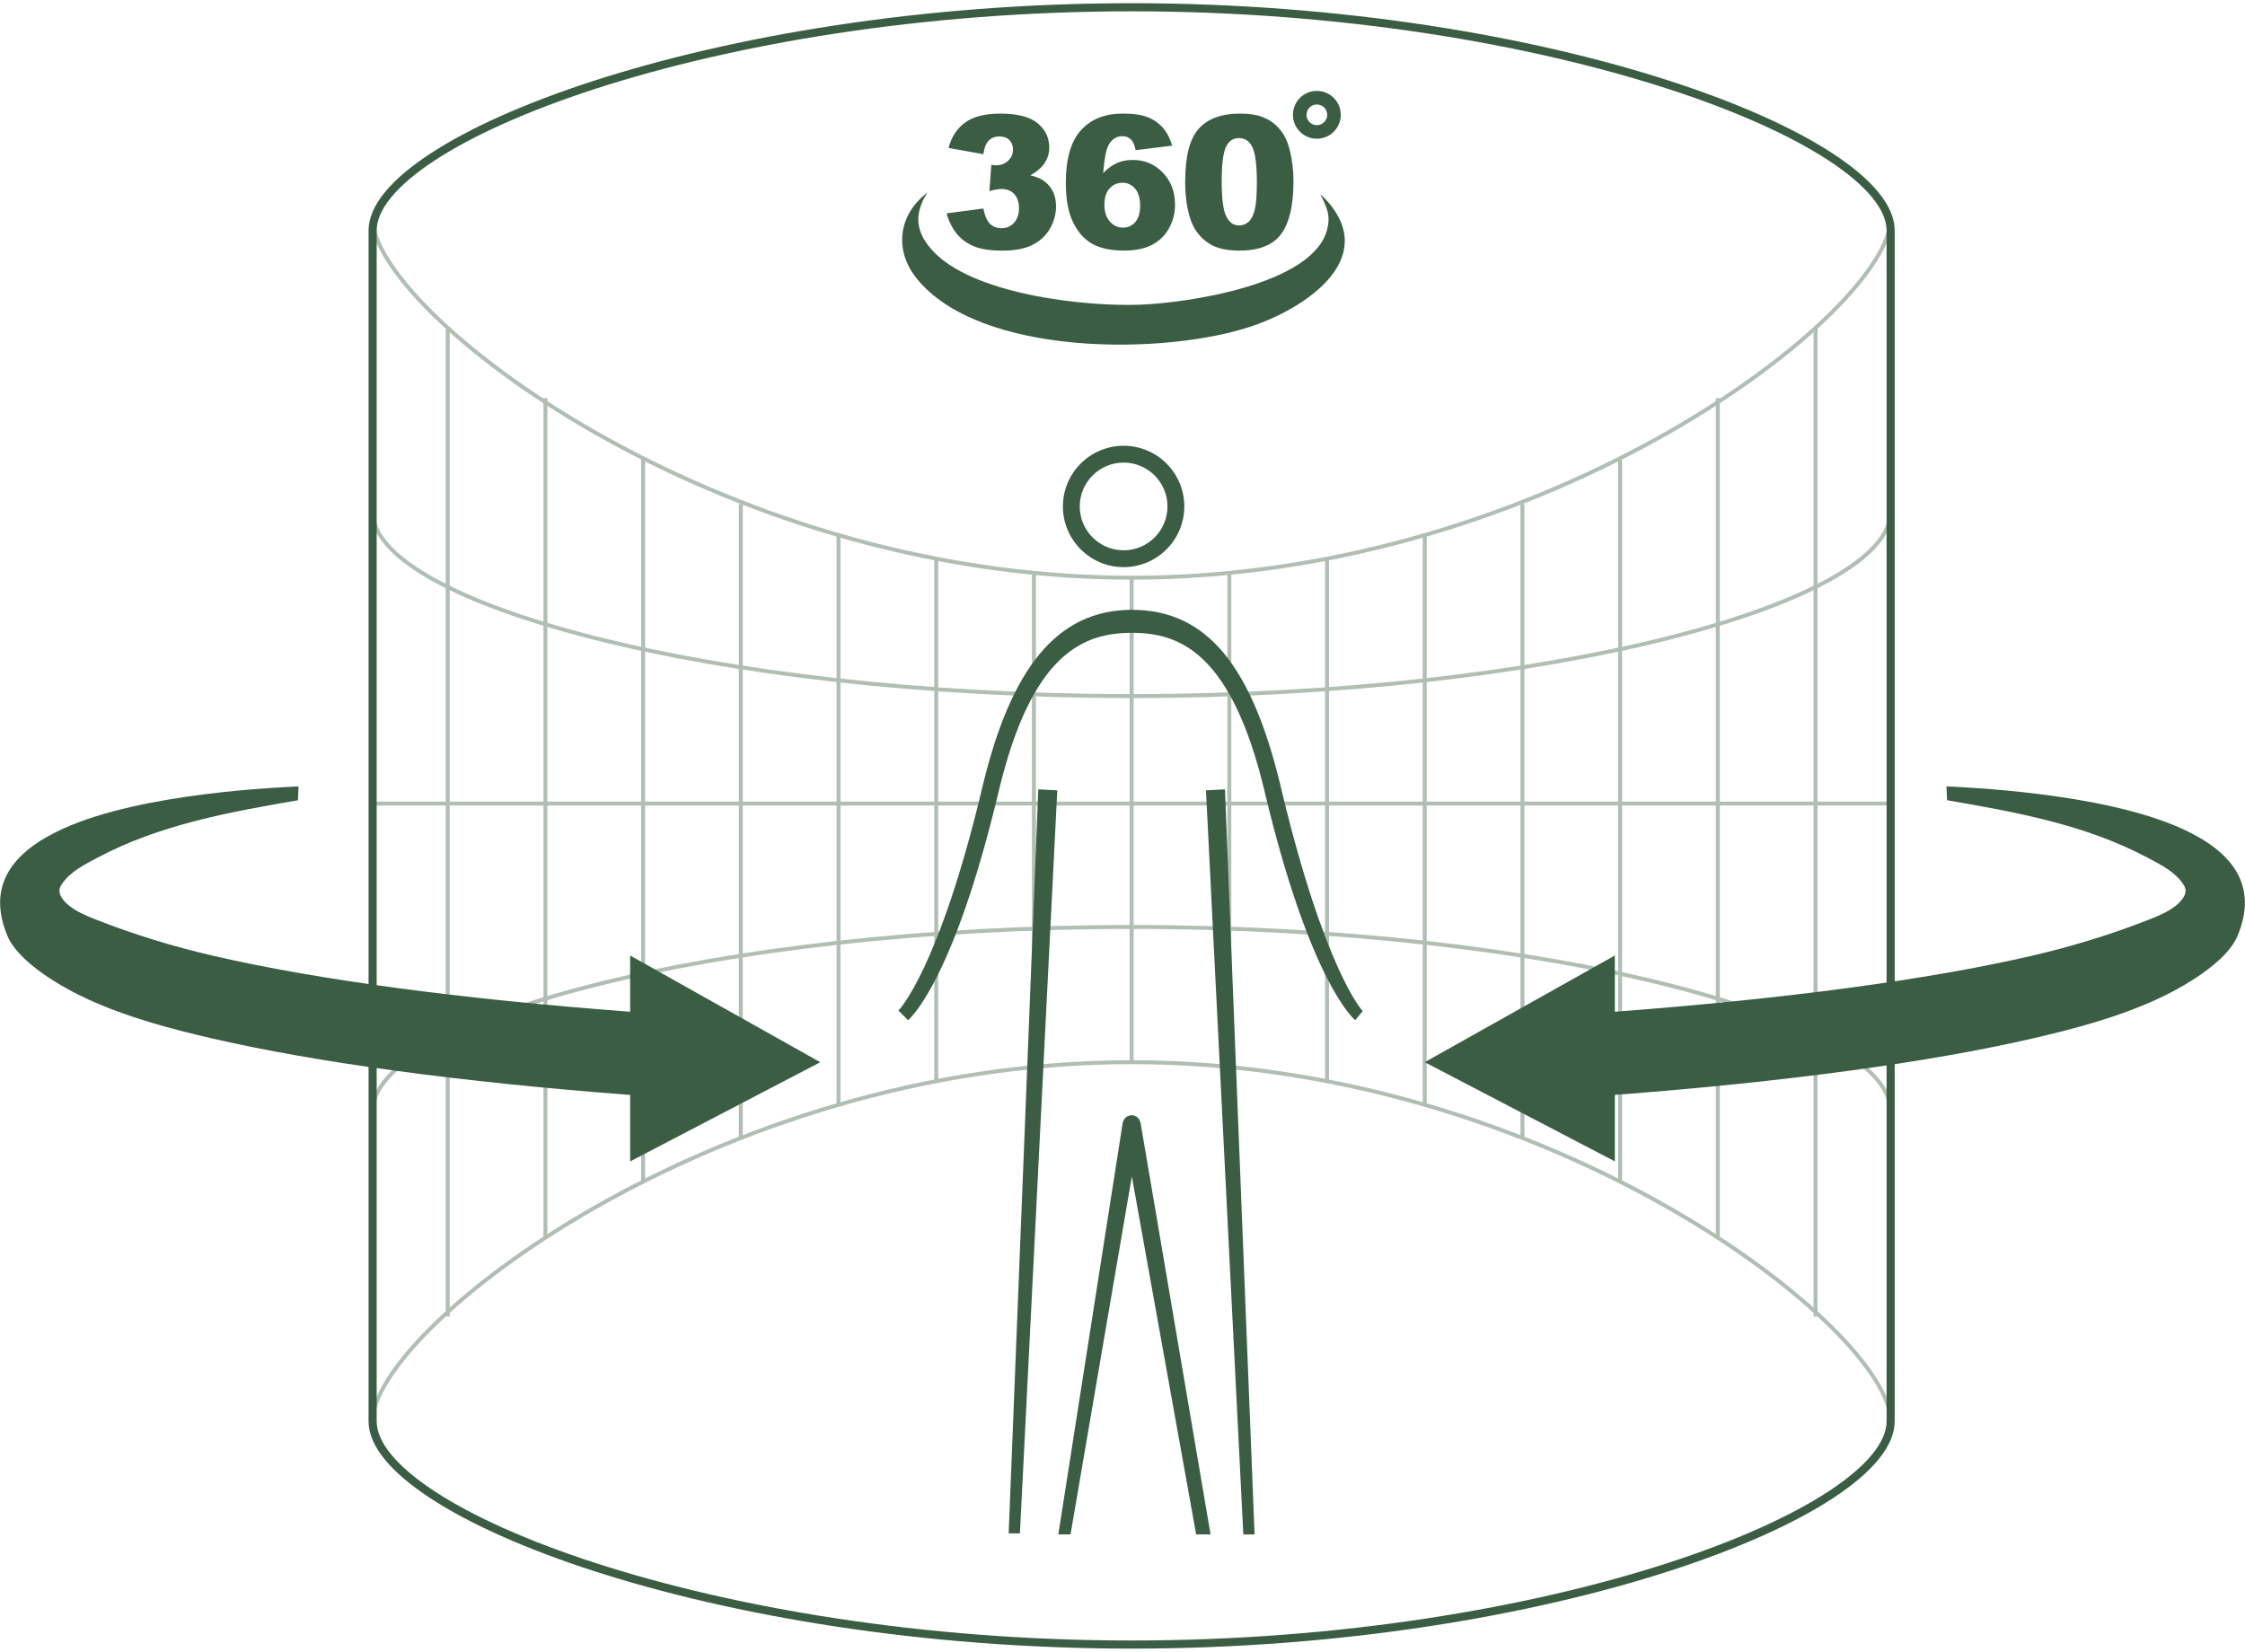 <svg xmlns="http://www.w3.org/2000/svg" width="284" height="209" viewBox="0 0 284 209"><defs><style>.cls-1{stroke-width:1.027px;}.cls-1,.cls-2{fill:none;stroke:#3b5d43;stroke-miterlimit:10;}.cls-2{stroke-width:.5px;}.cls-3{opacity:.4;}.cls-4{fill:#3b5d43;}</style></defs><path class="cls-1" d="M143.154.918C90.125.918,47.137,17.633,47.137,29.172v150.656c0,11.539,42.989,28.254,96.018,28.254s96.018-16.715,96.018-28.254V29.172c0-11.539-42.989-28.254-96.018-28.254Z"/><g class="cls-3"><path class="cls-2" d="M47.137,179.828c0-11.539,42.989-45.431,96.018-45.431s96.018,33.892,96.018,45.431M47.137,27.665c0,11.539,42.989,45.431,96.018,45.431s96.018-33.892,96.018-45.431M47.137,101.672h192.035M47.137,64.726c0,11.539,42.989,23.347,96.018,23.347s96.018-11.808,96.018-23.347M239.172,140.631c0-11.539-42.989-23.347-96.018-23.347s-96.018,11.808-96.018,23.347"/><path class="cls-2" d="M143.154,73.096v61.302M130.795,72.489v61.909M118.435,70.689v66.114M106.076,67.705v72.083M93.716,63.772v80.219M81.356,57.981v91.531M68.997,50.38v106.221M56.637,41.483v125.094M155.514,72.489v61.909M167.874,70.689v66.114M180.233,67.705v72.083M192.593,143.991V63.772M204.952,57.981v91.531M217.312,156.601V50.38M229.671,41.483v125.094"/></g><path class="cls-4" d="M172.39,127.94l-.953,1.142c-.232-.191-5.752-4.957-11.462-28.943-4.211-17.684-10.843-20.068-16.774-20.068-5.977,0-12.656,2.384-16.867,20.068-5.711,23.987-11.23,28.752-11.462,28.943l-1.214-1.22c.041-.036,5.128-5.22,10.604-28.217,3.574-15.011,9.415-22.485,18.938-22.485,9.587,0,15.224,7.272,18.846,22.485,5.475,22.998,10.292,28.25,10.344,28.295ZM127.601,194.016h1.422l4.727-94.017-2.404-.122-3.746,94.139ZM152.558,99.999l4.727,94.149h1.422l-3.745-94.271-2.404.122ZM144.268,142.021c-.017-.084-.056-.156-.09-.233-.027-.06-.044-.124-.08-.178-.043-.063-.103-.11-.157-.164-.049-.048-.091-.103-.148-.142-.059-.04-.13-.06-.197-.089-.071-.03-.137-.067-.213-.083-.013-.003-.022-.011-.035-.014-.066-.011-.128.006-.193.006-.065,0-.127-.017-.193-.006-.013.002-.022.011-.035.014-.077.016-.143.052-.214.083-.067.029-.137.048-.196.088-.057.038-.098.093-.148.141-.055.054-.115.101-.158.165-.036.053-.052.116-.079.175-.035.077-.074.151-.091.235-.002.012-.01.02-.012.032l-8.145,52.095h1.541l7.758-45.29,8.134,45.29h1.823l-8.857-52.095c-.002-.012-.01-.02-.012-.032ZM134.462,64.08c0-4.234,3.445-7.679,7.679-7.679s7.679,3.445,7.679,7.679-3.445,7.678-7.679,7.678-7.679-3.445-7.679-7.678ZM136.592,64.08c0,3.059,2.489,5.548,5.549,5.548s5.549-2.489,5.549-5.548-2.489-5.549-5.549-5.549-5.549,2.489-5.549,5.549Z"/><path class="cls-4" d="M103.767,134.398l-24.051-13.499v7.114c-21.426-1.605-39.59-4.038-52.697-7.067-5.157-1.192-10.137-2.718-15.059-4.663-1.086-.429-2.188-.907-3.122-1.62-.411-.314-.794-.683-1.061-1.13-.331-.555-.363-1.031-.005-1.588,1.049-1.632,2.883-2.533,4.542-3.416,7.882-4.195,16.681-5.778,25.375-7.274,0,0,.07-1.609.077-1.757-1.911.12-19.662.728-29.836,5.375-6.371,2.91-9.638,7.165-6.996,13.526,1.43,3.442,7.071,6.613,10.263,8.069,4.963,2.264,10.311,3.691,15.609,4.916,13.258,3.065,31.481,5.526,52.91,7.156v8.41l24.051-12.549Z"/><path class="cls-4" d="M276.069,104.871c-10.174-4.647-27.925-5.255-29.836-5.375.002.054.077,1.757.077,1.757,8.694,1.496,17.493,3.079,25.375,7.274,1.659.883,3.494,1.784,4.542,3.416.358.557.326,1.034-.005,1.588-.267.447-.65.816-1.061,1.13-.934.713-2.036,1.191-3.122,1.62-4.922,1.945-9.902,3.471-15.059,4.663-13.107,3.03-31.271,5.463-52.697,7.067v-7.114l-24.051,13.499,24.051,12.549v-8.41c21.428-1.63,39.652-4.091,52.91-7.156,5.299-1.225,10.647-2.652,15.609-4.916,3.191-1.456,8.833-4.627,10.263-8.069,2.642-6.36-.626-10.616-6.996-13.526Z"/><path class="cls-4" d="M117.838,31.563c4.967,5.66,19.237,7.252,26.386,6.99,5.934-.218,21.978-2.549,23.681-9.577.458-1.891-.132-2.8-.873-4.424,7.992,7.574-1.237,14.133-8.415,16.632-11.016,3.834-34.746,3.983-42.686-5.99-2.907-3.651-2.209-8.121,1.413-10.845-.571.799-.784,1.478-.905,1.831-.706,2.064.028,3.821,1.398,5.383ZM125.096,17.762c.343-.332.789-.497,1.338-.497.534,0,.953.152,1.258.458s.458.713.458,1.223c0,.534-.204.995-.612,1.384s-.917.583-1.526.583c-.145,0-.347-.019-.606-.057l-.24,3.328c.64-.183,1.143-.274,1.509-.274.686,0,1.229.213,1.629.64.4.427.6,1.029.6,1.807,0,.762-.208,1.372-.623,1.83-.416.457-.936.686-1.561.686-.594,0-1.084-.181-1.469-.543-.385-.362-.669-1.012-.852-1.95l-4.654.618c.305,1.044.741,1.912,1.31,2.602.567.69,1.292,1.214,2.172,1.572.88.358,2.083.537,3.608.537,1.562,0,2.824-.242,3.785-.726.96-.484,1.696-1.174,2.207-2.069.511-.896.766-1.832.766-2.808,0-.777-.154-1.446-.463-2.007-.309-.56-.742-1.012-1.298-1.355-.343-.213-.839-.4-1.487-.56.8-.442,1.399-.957,1.795-1.544.396-.587.595-1.242.595-1.967,0-1.235-.488-2.26-1.464-3.076-.976-.816-2.558-1.224-4.746-1.224-1.906,0-3.379.374-4.419,1.121s-1.744,1.822-2.11,3.225l4.403.789c.122-.831.354-1.412.697-1.744ZM147.124,16.189c-.511-.594-1.153-1.046-1.927-1.355-.774-.309-1.828-.463-3.162-.463-2.257,0-4.021.703-5.294,2.11-1.273,1.406-1.91,3.623-1.91,6.649,0,2.066.303,3.726.909,4.979.606,1.254,1.416,2.167,2.43,2.739,1.014.572,2.359.857,4.037.857,1.395,0,2.556-.234,3.482-.703s1.65-1.161,2.172-2.075c.522-.915.784-1.925.784-3.03,0-1.639-.517-2.992-1.55-4.06-1.033-1.067-2.296-1.601-3.791-1.601-.77,0-1.448.135-2.035.406-.587.271-1.159.688-1.715,1.252.145-1.799.37-2.973.675-3.522.419-.762,1.006-1.143,1.761-1.143.419,0,.772.133,1.058.4.286.267.49.725.612,1.372l4.631-.572c-.267-.899-.656-1.646-1.167-2.241ZM140.371,23.839c.438-.48.981-.72,1.629-.72.633,0,1.163.248,1.59.743.427.496.64,1.216.64,2.161,0,.923-.206,1.616-.618,2.082-.412.465-.922.697-1.532.697-.663,0-1.223-.257-1.681-.772-.458-.514-.686-1.225-.686-2.132,0-.892.219-1.578.657-2.059ZM150.267,26.521c.225,1.071.539,1.916.943,2.533.557.869,1.27,1.529,2.138,1.979.869.45,2.009.674,3.419.674,2.516,0,4.288-.705,5.317-2.115,1.029-1.41,1.544-3.636,1.544-6.678,0-1.357-.157-2.661-.469-3.911-.16-.655-.372-1.229-.634-1.721-.263-.492-.624-.96-1.081-1.407-.458-.446-1.048-.808-1.772-1.086-.725-.278-1.651-.417-2.779-.417-2.348,0-4.096.637-5.243,1.91-1.147,1.273-1.721,3.503-1.721,6.689,0,1.296.112,2.479.337,3.55ZM155.064,18.642c.343-.781.899-1.172,1.669-1.172.755,0,1.321.383,1.698,1.149s.566,2.262.566,4.488c0,1.517-.082,2.634-.246,3.35-.164.717-.419,1.241-.766,1.572-.347.332-.757.498-1.229.498-.717,0-1.264-.391-1.641-1.172-.377-.781-.566-2.239-.566-4.374,0-2.111.172-3.558.515-4.339ZM166.586,13.218c-.721,0-1.308.587-1.308,1.308s.587,1.308,1.308,1.308,1.308-.587,1.308-1.308-.587-1.308-1.308-1.308M166.586,11.501c1.671,0,3.025,1.354,3.025,3.025s-1.354,3.025-3.025,3.025-3.025-1.354-3.025-3.025,1.354-3.025,3.025-3.025h0Z"/></svg>